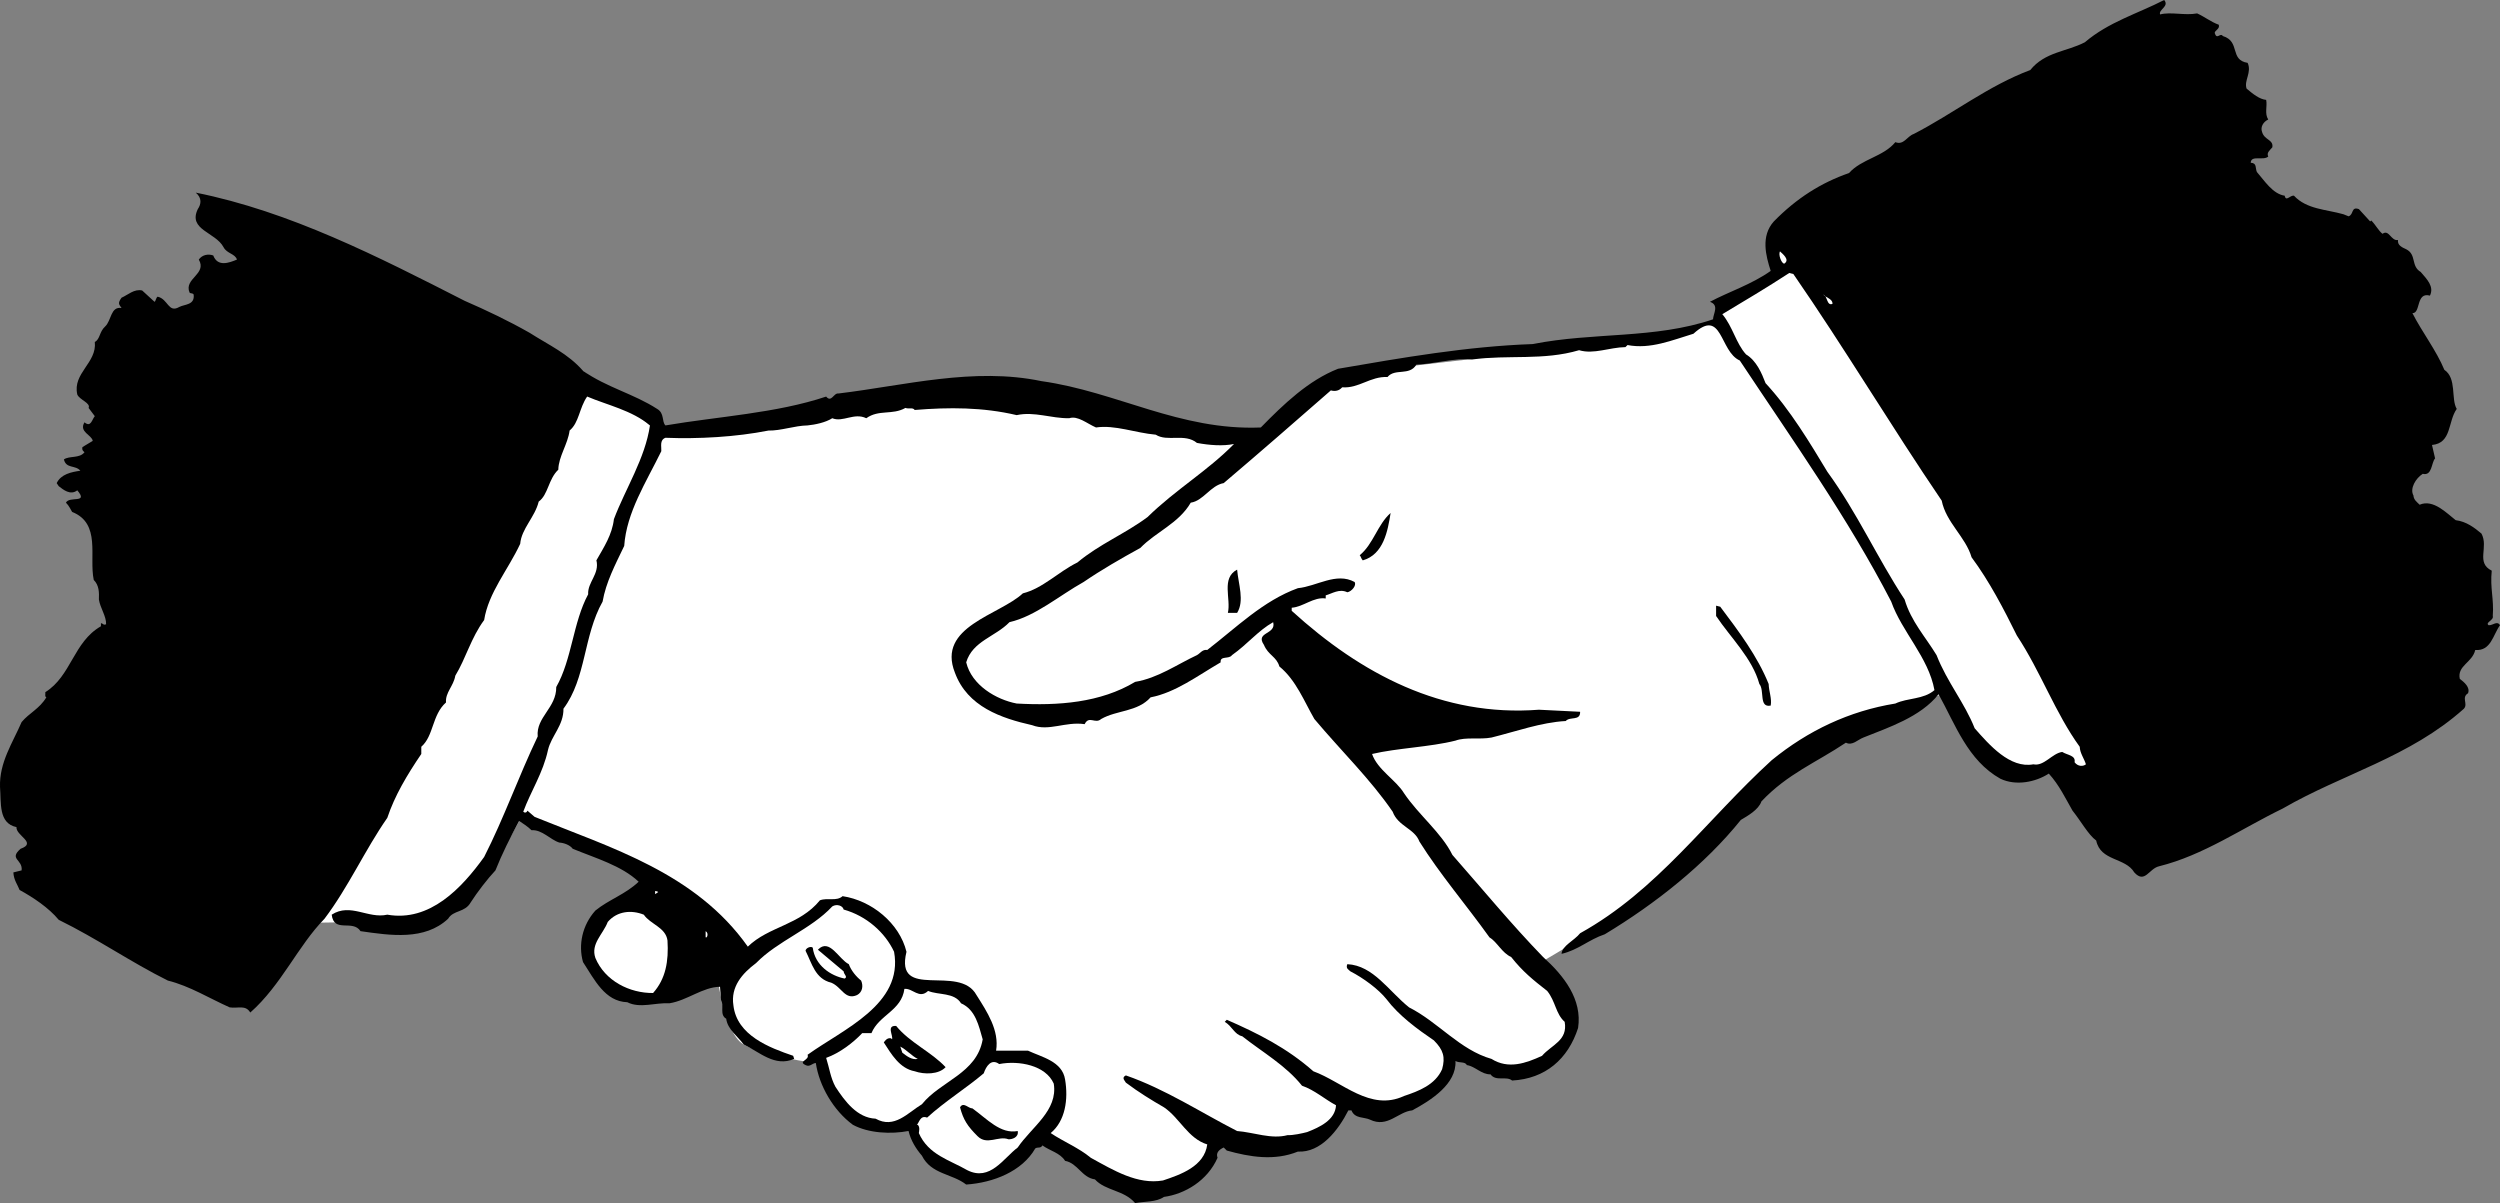<svg xmlns="http://www.w3.org/2000/svg" width="242.703" height="116.801"><rect width="100%" height="100%" fill="#808080" stroke="none"/><path fill="#fff" d="m56.601 36 6.5 5.3 1.3 19.302-14 19.097s-4.507 8.918-9 9.403c-4.507.515-14 .5-14 .5L56.602 36m12.8 57.102s.656 7.132 2.8 8.3c2.192 1.215 7 1.797 7 1.797l14.2-9.097-9-14-15 13m97.5-62-4.5 1.5-26 3-7 1.5-4 2.5-4 3-37 17 13 26.5 51 8s7.992-4.485 11.5-7.5c3.492-2.985 9.992-9.485 13.5-12 3.492-2.485 8.5-4.5 8.5-4.5l8.5-3.5-23.5-35.5"/><path d="M209.703 1.402c1.023-.277 2.425.125 3.597-.101.727.324 1.328.824 2.102 1.101.125.422-.375.524-.399.797.223.727.524-.074.797.301 1.727.527.625 2.324 2.403 2.602.425.925-.375 1.722-.102 2.5.625.523 1.227 1.023 1.902 1.097.125.625-.175 1.328.2 1.903-.477.222-.778.722-.602 1.199.227.824 1.125.726 1 1.5-.273.324-.574.523-.398.898-.477.426-1.676-.172-1.7.602.625.023.422.523.598.898.727.828 1.527 2.125 2.7 2.301.124.625.527-.074.902 0 1.222 1.324 3.125 1.324 4.8 1.8l.5.2c.524-.176.223-.973 1-.7l1.098 1.2.102-.098c.425.422.722 1.024 1.097 1.297.625-.472.828.727 1.5.602-.074.523.426.726.801.898 1.027.528.426 1.625 1.402 2.203.625.723 1.325 1.422.899 2.297-1.375-.375-.875 1.727-1.7 1.703.926 1.825 2.325 3.625 3.098 5.5 1.227.825.625 2.825 1.203 3.797-.875 1.227-.476 3.328-2.402 3.5l.3 1.301c-.374.426-.273 1.727-1.198 1.5-.676.426-1.278 1.426-.903 2.102.028.425.328.625.602.898 1.324-.574 2.625.824 3.5 1.5 1.023.125 1.824.727 2.5 1.3.726 1.325-.574 2.825 1 3.602-.176 1.723.226 2.723.101 4.399.125.426-.777.625-.402.898.426.028.824-.472 1.102 0-.676.926-.875 2.528-2.403 2.403-.273 1.222-1.773 1.523-1.5 2.8.426.325 1.028.825.801 1.399-.676.426.027 1.023-.398 1.5-5.278 4.726-11.778 6.324-17.602 9.699-3.973 1.926-7.676 4.527-12 5.602-.973.222-1.375 1.722-2.398.597-.875-1.472-3.278-1.074-3.7-3.097-.777-.575-1.476-1.875-2.3-2.903-.676-1.172-1.278-2.472-2.301-3.597-1.274.824-3.176 1.222-4.7.5-3.175-1.778-4.374-5.278-6-8.2-1.777 2.223-4.874 3.223-7.3 4.2-.574.222-1.074.824-1.7.5-2.874 1.925-5.675 3.023-8.199 5.699-.277.824-1.375 1.426-2 1.8-3.476 4.325-8.277 8.126-13.203 11.098-1.574.528-2.574 1.528-4.199 1.903.027-.778 1.227-1.278 1.8-2 7.524-4.176 12.227-10.977 18.602-16.801 3.524-2.875 7.524-4.774 12-5.5 1.223-.574 2.723-.375 3.797-1.301-.574-3.176-3.172-5.676-4.199-8.598-4.176-8.078-9.574-15.675-14.7-23.402-1.976-.875-1.675-5.176-4.5-2.598-2.073.625-4.175 1.524-6.398 1.098l-.203.2c-1.574.027-3.074.726-4.5.3-3.472 1.027-6.875.426-10.398.902-1.676-.175-3.574.422-5.399.5-.675 1.125-2.078.325-2.8 1.2-1.676-.075-2.778 1.125-4.403 1-.273.324-.672.425-1.097.3-3.575 3.125-6.778 5.922-10.403 9-1.273.223-1.972 1.723-3.199 1.899-1.176 2.023-3.375 2.824-4.898 4.398-1.875 1.028-3.778 2.125-5.5 3.301-2.375 1.324-4.676 3.324-7.2 3.902-1.375 1.422-3.578 1.825-4.203 3.899.528 2.226 2.926 3.625 4.903 4 4.023.226 8.125-.074 11.5-2.102 2.222-.375 4.023-1.672 6-2.597.324-.176.523-.575 1-.5 2.824-2.176 5.425-4.778 8.8-6 1.825-.176 3.723-1.575 5.5-.602.223.324-.277.926-.703 1-.773-.375-1.472.125-2.097.3v.302c-1.176-.176-2.176.824-3.301.898v.3c6.726 6.126 14.625 10.325 24 9.602l4 .2c.023.925-.977.425-1.399.898-2.375.125-4.875 1.027-7.203 1.602-1.172.222-2.472-.075-3.5.3-2.472.625-5.672.723-8.097 1.297.523 1.528 2.324 2.528 3.097 3.801 1.426 2.125 3.625 3.824 4.703 6 2.922 3.324 5.723 6.727 8.797 9.902 2.028 1.825 3.828 4.125 3.403 6.899-.977 3.023-3.176 4.926-6.403 5.101-.574-.476-1.574.125-2.097-.601-.875.023-1.477-.774-2.301-.899-.176-.375-.774-.175-1.102-.402.125 2.227-2.375 3.824-4.199 4.8-1.375.126-2.375 1.727-4.098.9-.578-.274-1.476-.075-1.8-.9h-.301c-.977 1.927-2.676 4.126-4.899 4-2.277.927-4.675.524-6.902-.1l-.3-.298c-.473.223-.774.524-.598 1-.977 2.223-3.176 3.524-5.2 3.797-.777.528-1.875.426-2.8.602-1.075-1.274-2.875-1.176-3.903-2.301-1.273-.176-1.672-1.574-2.898-1.8-.477-.774-1.477-.973-2.2-1.5-.175.327-.476.124-.699.3-1.277 2.227-4.078 3.324-6.703 3.5-1.375-1.074-3.375-.973-4.297-2.8-.578-.673-1.078-1.473-1.3-2.4-1.676.325-3.875.227-5.403-.6-1.875-1.376-3.273-3.774-3.597-6-.375.027-.575.425-1 .202-.778-.375.425-.476.199-1 3.426-2.476 9.324-4.875 8.398-10-.875-1.875-2.672-3.476-4.898-4.101-.074-.375-.676-.574-1.102-.301-2.074 2.227-5.273 3.324-7.398 5.5-1.375 1.027-2.477 2.324-2.2 4.102.325 2.925 3.524 4.125 5.801 4.898l.098.3c-1.875.825-3.375-.675-4.898-1.398-.575-.777-1.575-1.476-1.7-2.5-.675-.375-.175-1.277-.5-1.8l-.101-1.301c-1.676.023-3.176 1.324-4.899 1.601-1.375-.078-2.875.524-4.101-.101-2.176-.074-3.176-2.176-4.301-3.899-.473-1.675-.074-3.578 1.2-5 1.327-1.078 2.925-1.578 4.202-2.8-1.675-1.575-4.175-2.278-6.402-3.2-.273-.375-.875-.578-1.3-.601-.876-.274-1.673-1.274-2.7-1.2-.375-.374-.875-.675-1.2-.902-.874 1.625-1.675 3.227-2.3 4.801-.773.824-1.773 2.125-2.398 3.102-.575 1.023-1.676.722-2.2 1.597-2.277 2.125-5.578 1.625-8.5 1.203-.777-1.175-2.578.223-2.8-1.601 1.824-1.176 3.523.426 5.398 0 4.125.726 7.227-2.574 9.402-5.602 1.922-3.773 3.325-7.773 5.2-11.699-.176-1.875 1.824-2.773 1.8-4.8 1.524-2.673 1.625-6.274 3.098-9-.074-1.173 1.125-1.973.8-3.298.727-1.277 1.524-2.476 1.7-4 1.125-2.976 3.027-5.875 3.5-9.101-1.773-1.477-4.176-1.977-6.098-2.801-.777 1.125-.777 2.527-1.703 3.3-.172 1.325-1.074 2.524-1.097 3.802-.977.925-.977 2.425-1.903 3.097-.375 1.528-1.672 2.625-1.797 4.102-1.175 2.523-3.078 4.726-3.5 7.398-1.277 1.727-1.777 3.727-2.8 5.403-.176 1.023-.977 1.625-.903 2.597-1.375 1.227-1.172 3.227-2.398 4.301v.7c-1.375 2.027-2.574 4.027-3.301 6.202-2.176 3.125-3.773 6.723-6.098 9.797-2.578 2.625-4.175 6.426-7.203 9.102-.472-.774-1.172-.375-2-.5-1.972-.875-3.875-2.074-6-2.602-3.574-1.773-6.875-4.074-10.597-5.898-.977-1.176-2.477-2.176-3.801-2.899-.176-.476-.574-.976-.602-1.703l.801-.199c.125-1.074-1.273-1.074-.098-2.098 1.625-.578-.476-1.277-.402-2.101-1.773-.375-1.473-2.375-1.598-3.899-.078-2.375 1.223-4.277 2.098-6.3.727-.875 1.727-1.278 2.402-2.403-.175-.074-.078-.273-.101-.5 2.523-1.574 2.726-4.875 5.398-6.398V60.5c.227.027.227.227.5.102.028-.778-.574-1.575-.699-2.403.027-.672.027-1.375-.5-1.898-.473-2.274.727-5.477-2.098-6.602-.175-.273-.277-.574-.601-.898.324-.676 2.226.125 1.101-1.2-.675.524-1.375-.074-1.8-.402l-.2-.297c.422-.875 1.422-1.078 2.297-1.203-.472-.574-1.375-.172-1.597-1.097.523-.375 1.523-.075 2-.7-.075-.078-.278-.175-.2-.5l1-.601c-.078-.574-1.375-.875-.8-1.801.625.527.722-.273 1-.598l-.602-.8c.227-.477-.875-.778-1.098-1.301-.476-2.074 1.922-3.074 1.7-5.102.523-.273.425-.972 1-1.5.625-.574.523-1.972 1.597-1.797-.273-.375-.375-.476 0-1 .625-.277 1.227-.875 2-.703l1.203 1.102c.125-.074.125-.375.297-.5 1.028.226 1.028 1.625 2.102 1 .523-.274 1.523-.176 1.398-1.2-.074-.175-.273-.074-.398-.199-.574-1.375 1.726-1.777.898-3.203.328-.472.926-.574 1.403-.398.425 1.125 1.523.726 2.3.398-.175-.574-.976-.574-1.3-1.199-.778-1.473-3.477-1.676-2.5-3.7.324-.476.425-1.073-.2-1.6 9.125 1.827 17.723 6.226 26.098 10.5 2.125.925 4.227 1.925 6.3 3.1 1.927 1.227 3.727 2.024 5.2 3.7 2.324 1.625 4.926 2.227 7.2 3.7.726.425.425 1.226.8 1.6 5.125-.874 10.727-1.175 15.602-2.8.523.625.722-.375 1.199-.3 6.426-.774 13.125-2.575 19.699-1.2 7.324 1.027 13.426 4.824 21.3 4.5 2.227-2.273 4.626-4.574 7.5-5.7 6.227-1.073 12.524-2.175 18.9-2.398 5.925-1.175 11.827-.476 17.5-2.402.027-.574.624-1.375-.298-1.7 1.825-.976 4.024-1.675 5.899-3-.477-1.476-.977-3.374.3-4.8 2.223-2.273 4.626-3.773 7.301-4.7 1.223-1.374 3.325-1.573 4.5-3 .825.325 1.125-.573 1.797-.8 3.828-1.973 7.227-4.676 11.301-6.2 1.426-1.773 3.527-1.773 5.3-2.698 2.325-1.977 5.126-2.778 7.7-4.102.527.625-.574.926-.398 1.402"/><path fill="#fff" d="M173.203 25.602c-.278-.075-.575-.875-.403-1.2.227.223 1.028.825.403 1.2m.898 1c4.926 7.125 9.527 14.824 14.402 22 .422 2.125 2.325 3.523 2.899 5.5 1.726 2.324 3.125 5.023 4.398 7.597 2.328 3.528 3.727 7.528 6.102 10.801.023.625.426 1.125.601 1.7-.277.226-.777.226-1.101-.2.125-.676-.676-.676-1.2-1-.976.125-1.777 1.426-2.8 1.2-2.274.425-4.274-1.876-5.7-3.5-.976-2.473-2.675-4.473-3.699-7.098-1.078-1.778-2.476-3.278-3.101-5.403-2.676-4.074-4.574-8.375-7.5-12.398-1.676-2.774-3.574-5.977-6-8.602-.375-.972-.875-2.172-1.899-2.797-.976-1.078-1.277-2.675-2.3-3.902 2.125-1.273 4.324-2.574 6.5-4l.398.102m3.801 2.898c-.574.227-.477-.773-.899-.898.325.324.922.425.899.898M98.703 40.3c1.722-.374 3.324.325 5.097.302.828-.278 1.727.523 2.602.898 1.824-.273 3.824.527 5.8.7 1.126.726 2.825-.173 4 .8 1.223.227 2.524.324 3.598.102-2.574 2.625-5.672 4.425-8.398 7.097-2.176 1.625-4.676 2.625-6.801 4.403-1.875.925-3.375 2.523-5.3 3-2.274 2.125-8.376 3.222-6.598 7.699 1.222 3.324 4.523 4.426 7.5 5.101 1.625.625 3.222-.375 5.097-.101.426-.875 1.028.023 1.602-.5 1.523-.875 3.523-.676 4.8-2.102 2.426-.472 4.524-2.074 6.801-3.398-.078-.676.825-.274 1.098-.7 1.527-1.074 2.527-2.374 4-3.199.324 1.223-1.773.922-.898 2.2.425 1.023 1.222 1.125 1.5 2.097 1.625 1.328 2.425 3.426 3.398 5.102 2.625 3.125 5.426 5.824 7.602 9 .523 1.426 2.125 1.625 2.597 2.898 2.028 3.227 4.528 6.125 6.801 9.301.727.426 1.227 1.527 2.102 1.902 1.125 1.422 2.125 2.223 3.5 3.297.824 1.028.824 2.227 1.699 3 .324 1.828-1.274 2.227-2.2 3.301-1.574.727-3.277 1.324-4.902.3-3.074-.874-5.172-3.573-8-5-1.972-1.573-3.472-4.073-6-4.198-.172.425.125.523.301.699 1.227.625 2.727 1.726 3.5 2.699 1.227 1.625 3.027 2.926 4.602 4 .925.926 1.125 1.625.8 2.8-.675 1.524-2.277 2.126-3.703 2.602-3.273 1.524-5.972-1.375-8.797-2.402-2.578-2.273-5.375-3.676-8.402-5l-.2.2c.727.425.927 1.226 1.7 1.402 1.926 1.523 4.227 2.824 5.8 4.8 1.227.422 2.227 1.325 3.302 1.899-.075 1.426-1.575 2.125-2.801 2.601-.477.125-1.375.325-1.899.297-1.578.426-3.277-.273-4.902-.398-3.473-1.774-6.973-4.074-10.8-5.399-.473.223-.075.524 0 .7 1.226.925 2.527 1.722 3.702 2.398 1.524 1.027 2.325 3.027 4.2 3.602-.278 2.125-2.575 2.925-4.301 3.5-2.477.425-4.774-.977-7-2.2-1.176-.976-2.676-1.578-3.899-2.402 1.422-1.176 1.723-3.273 1.399-5.2-.274-1.773-2.274-2.175-3.602-2.8h-3.097c.324-1.973-.875-3.773-1.903-5.398-1.672-3.075-7.972.625-6.797-4.2-.675-2.777-3.375-4.976-6.203-5.402-.574.527-1.472.125-2.199.402-1.973 2.422-4.973 2.524-7 4.5-5.074-7.175-13.273-9.578-20.7-12.601l-.698-.602c-.075.227-.278.227-.403.102.727-1.977 1.926-3.774 2.403-6 .324-1.375 1.523-2.375 1.5-4 2.222-2.977 1.925-7.074 3.8-10.399.325-1.875 1.223-3.578 2.098-5.402.227-3.273 2.125-6.176 3.602-9.2.023-.476-.176-1.073.398-1.3 3.227.125 6.824-.074 10-.7 1.227.024 2.527-.476 3.8-.5.727-.073 1.727-.273 2.4-.698 1.027.425 2.124-.575 3.3 0 1.227-.875 2.527-.278 3.8-1 .325.125.727-.075.9.199 3.327-.274 6.624-.274 9.902.5"/><path d="M132.3 54.402c-.172-.175-.172-.375-.297-.5 1.325-1.078 1.723-2.976 3-4.101-.277 1.726-.675 4.023-2.703 4.601m-12.199.898c.125 1.427.727 3.024 0 4.2h-.898c.324-1.375-.676-3.375.898-4.2m46.902 3.602c1.825 2.422 3.625 4.825 4.7 7.5.023.723.324 1.422.199 2.098-1.176.227-.574-1.473-1.102-2.098-.672-2.476-2.773-4.476-4.199-6.601v-1l.402.101"/><path fill="#fff" d="m125.703 61.902.597.7-.597-.7m-61.801 24.7-.301.199V86.5c.125.027.227.027.3.102M64.8 91.3c.125 2.024-.172 3.727-1.398 5.102-2.274.024-4.676-1.175-5.602-3.402-.472-1.375.727-2.273 1.203-3.5.922-1.074 2.325-1.176 3.5-.7.625.927 2.125 1.227 2.297 2.5m3.801-.3h-.098v-.598c.223.125.223.422.098.598"/><path d="M83.601 95.2c.227.527.125 1.124-.398 1.402-1.176.523-1.477-.778-2.5-1.2-1.575-.375-1.875-1.875-2.5-3.101.023-.274.523-.477.699-.301.226 1.727 1.726 2.727 3.101 3 .325-.176-.078-.375-.101-.7l-2.5-2.1c1.125-1.173 2.023.925 3 1.402.226.625.726 1.222 1.199 1.597"/><path fill="#fff" d="M90.101 96.2c1.027.425 2.527.124 3.2 1.202 1.425.625 1.726 2.223 2.1 3.5-.573 3.325-4.073 4.024-5.898 6.297-1.375.828-2.675 2.426-4.5 1.403-1.777-.075-2.976-1.676-3.902-3.102-.473-.875-.574-1.773-.898-2.8 1.324-.473 2.625-1.473 3.5-2.4h.898c.727-1.773 2.926-2.175 3.2-4.3.827-.074 1.425 1.027 2.3.2"/><path d="M87.003 99.602c1.325 1.625 3.422 2.523 4.797 4-.672.722-2.074.722-3 .398-1.472-.273-2.273-1.676-3-2.8.125-.173.328-.473.703-.4l.098.102c.125-.375-.574-1.375.402-1.3"/><path fill="#fff" d="M89.101 102.8c-.574.126-1.074-.273-1.5-.6l-.2-.598c.626.324 1.126.925 1.7 1.199M102.3 105.2c.426 2.624-2.172 4.226-3.5 6.202-1.375 1.024-2.672 3.325-4.898 2.2-1.676-.977-3.774-1.477-4.7-3.602.024-.176.126-.574-.101-.8h-.098c.223-.173.325-.973 1-.7 1.723-1.574 3.825-2.875 5.5-4.3.223-.673.723-1.473 1.5-.9 1.922-.374 4.524.126 5.297 1.9"/><path d="M98.8 109.8c.125.626-.574.825-.898.802-.977-.375-2.074.625-3-.301-.977-.977-1.375-1.574-1.7-2.801.325-.574.825.125 1.2.102 1.426 1.023 2.726 2.523 4.398 2.199"/></svg>
